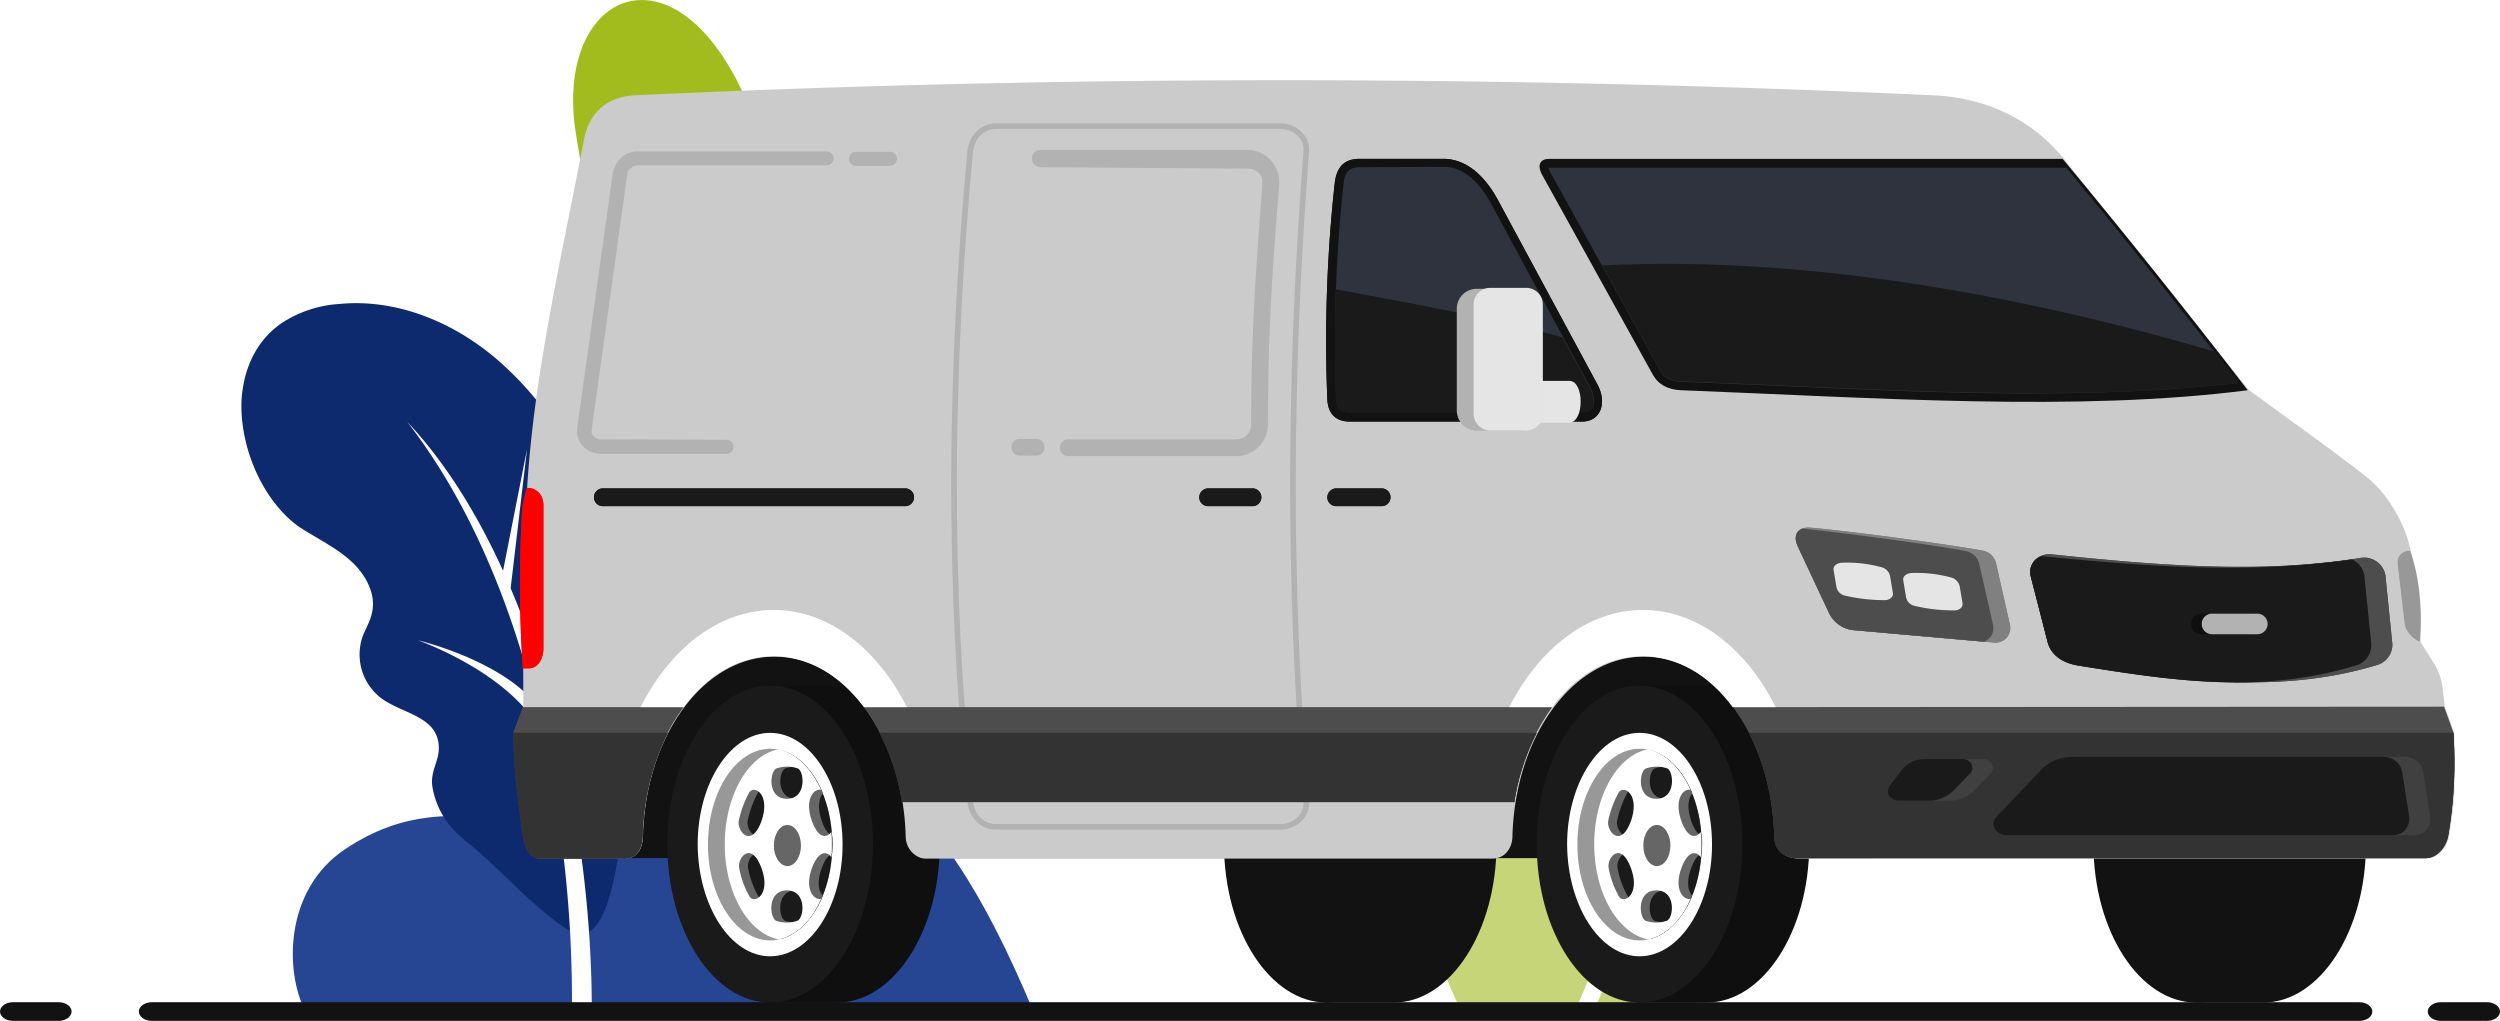 <svg id="Component_4_2" data-name="Component 4 – 2" xmlns="http://www.w3.org/2000/svg" xmlns:xlink="http://www.w3.org/1999/xlink" width="758.64" height="309.793" viewBox="0 0 758.64 309.793">
  <defs>
    <clipPath id="clip-path">
      <rect id="Rectangle_4564" data-name="Rectangle 4564" width="588.953" height="282.561"/>
    </clipPath>
    <clipPath id="clip-path-2">
      <path id="Path_14001" data-name="Path 14001" d="M164.5,119.5h13.05c7.092-9.646,16.738-15.461,27.377-15.461s20.142,5.816,27.377,15.461h13.05c-9.078-17.873-23.83-29.5-40.427-29.5s-31.348,11.632-40.427,29.5" transform="translate(-164.5 -90)"/>
    </clipPath>
    <clipPath id="clip-path-4">
      <path id="Path_14002" data-name="Path 14002" d="M51.3,119.5H64.35c7.092-9.646,16.738-15.461,27.377-15.461s20.284,5.816,27.377,15.461h13.05C123.217,101.632,108.465,90,91.869,90S60.378,101.632,51.3,119.5" transform="translate(-51.3 -90)"/>
    </clipPath>
  </defs>
  <g id="Group_620" transform="translate(150.205)">
    <path id="Path_484" d="M99.366,209.085C90.153,245.76,12.55,325.843,2.452,245.76-11.9,133.609,43.2,146.9,24.775,41.655c-8.859-50.318,41.813-66.263,60.239,16.3S108.4,172.233,99.366,209.085Z" transform="translate(-0.037 0.025)" fill="#a2bc1e"/>
    <path id="Path_485" d="M53.534,74.86c3.012-15.946,6.378-31.714,9.39-47.66-3.366,15.414-6.733,30.651-10.1,46.065a176.116,176.116,0,0,0-8.327-16.3A126.281,126.281,0,0,0,32.45,40.134,126.41,126.41,0,0,1,43.966,57.32a170.739,170.739,0,0,1,8.5,18.249L49.282,90.983c-4.252,20.375-7.973,40.75-11.162,61.3-1.949-4.607-4.075-9.213-6.2-13.82a177.573,177.573,0,0,0-9.745-18.072A145.433,145.433,0,0,1,30.5,139c2.48,6.024,4.607,12.225,6.733,18.426-3.366,22.5-6.024,45.179-7.441,68.035q-3.721-8.5-7.973-17.009c-4.252-8.682-9.213-17.009-13.82-25.513,4.075,8.682,8.682,17.363,12.4,26.045,3.189,7.264,6.024,14.705,8.859,22.324C28.2,249.377,27.843,267.626,28.2,285.7h6.024a666.816,666.816,0,0,1,1.595-88.233A163.886,163.886,0,0,1,44.5,182.05,86.708,86.708,0,0,1,55.66,167.7a89.446,89.446,0,0,1,14.174-11.516c5.138-3.544,10.276-6.733,15.591-9.745a177.452,177.452,0,0,0-15.946,9.213,82.447,82.447,0,0,0-14.705,11.162,92.608,92.608,0,0,0-12.048,14.174,115.775,115.775,0,0,0-6.2,9.922c1.063-11.693,2.3-23.387,3.9-35.081,1.417-10.63,3.012-21.438,4.607-32.069a69.564,69.564,0,0,1,13.465-17.009,48.289,48.289,0,0,1,9.213-6.555,58.829,58.829,0,0,1,10.453-4.252,59.975,59.975,0,0,0-10.808,3.721,55.172,55.172,0,0,0-9.567,6.2,69.153,69.153,0,0,0-11.871,13.111L50.7,91.337Z" transform="translate(6.108 21.036)" fill="#fff"/>
  </g>
  <path id="Path_486" d="M145.946,389.942H342.255c-30.651-73.527-61.3-91.954-104.356-67.5s-68.212-5.67-104.355,18.426c-18.426,12.225-18.426,36.852-12.225,49.077Z" transform="translate(-28.753 -83.223)" fill="#264694"/>
  <g id="Group_623" transform="translate(73.255 91.994)">
    <g id="Group_622" transform="translate(0 0)">
      <g id="Group_621">
        <path id="Path_487" d="M.012,29.616c.532-9.39,4.252-18.249,12.4-23.741A36.025,36.025,0,0,1,29.777.205c18.249-1.772,36.675,6.378,50.14,18.958,24.45,22.5,34.9,55.456,37.207,87.879.886,12.048.709,85.221-14,84.158-3.189-.177-5.847-2.126-8.327-4.075-9.036-6.91-16.477-15.414-25.159-22.678a41.671,41.671,0,0,1-5.847-5.315,25.18,25.18,0,0,1-5.847-12.4c-.709-4.607,1.949-7.619,1.949-11.694,0-9.745-10.808-10.276-17.54-15.237a16.678,16.678,0,0,1-5.67-18.426c.886-2.48,2.3-4.607,2.835-7.087,1.595-6.024-1.949-12.225-6.555-16.3s-10.276-6.733-15.414-10.1C6.745,60.267-.52,44.144.012,29.616Z" transform="translate(0.015 0.036)" fill="#0e2a6e"/>
      </g>
    </g>
    <path id="Path_488" d="M84.387,199.069c0-43.762-8.682-90.713-24.627-128.274l4.961-42.167L57.457,65.479C49.484,47.939,39.739,32.348,28.4,20.3,48.243,45.99,60.114,77,67.378,105.875,56.393,92.41,31.589,86.563,31.589,86.563s29.057,10.1,38.092,29.057a375.545,375.545,0,0,1,8.682,83.272Z" transform="translate(21.945 15.731)" fill="#fff"/>
  </g>
  <g id="Group_634" transform="translate(430.7 95.772)">
    <path id="Path_544" d="M12.612,211.017H81s41.636-27.816,28.525-66.795-16.3-61.3-6.555-87.17S91.278-7.439,57.437,1.243,25.015,55.99,33.519,80.794s-21.261,27.994-29.942,58.29S3.4,191.174,12.612,211.017Z" transform="translate(0.043 0.003)" fill="#c5d577"/>
    <g id="Group_633" transform="translate(32.075 58.53)">
      <path id="Path_545" d="M0,48.686v0Z" transform="translate(0 36.889)" fill="#fff"/>
      <path id="Path_546" d="M40.927,50.495A401.4,401.4,0,0,0,38.624,0a360.676,360.676,0,0,1,.354,43.762A80.665,80.665,0,0,1,22.147,10.63C22.855,26.576,33.84,41.813,38.8,47.837a355.12,355.12,0,0,1-9.922,65.555C3.9,106.659.532,89.65,0,85.575c1.417,21.792,22.324,31.714,27.108,33.663A237.584,237.584,0,0,1,15.237,152.37h5.492c0,.177,18.958-35.081,20.2-101.875Z" fill="#fff"/>
    </g>
  </g>
  <path id="Path_482" d="M251.006,389.836c-45.108-19.859-23.972-72.91,9.646-69.931,32.341,2.979,25.533-36.455,58.016-43.122,63.406-12.908,88.371,73.619,44.257,112.911l-111.918.142Z" transform="translate(-6.67 -86.022)" fill="rgba(255,255,255,0)"/>
  <g id="Group_20" transform="translate(155.823 24.231)">
    <g id="Group_12959" data-name="Group 12959">
      <g id="Group_12958" data-name="Group 12958">
        <g id="Group_12957" data-name="Group 12957">
          <g id="Group_19" clip-path="url(#clip-path)">
            <rect id="Rectangle_19" width="386.536" height="74.896" transform="translate(25.391 161.281)" fill="#121212"/>
            <path id="Path_124" d="M359.222,384.773h20.284c17.164,0,31.207-21.561,31.207-48.086s-13.9-48.086-31.207-48.086H359.222c-18.724.142-19.433,96.173,0,96.173" transform="translate(-112.406 -104.765)" fill="#121212" fill-rule="evenodd"/>
            <path id="Path_125" d="M364.207,384.773c17.164,0,31.207-21.561,31.207-48.086S381.37,288.6,364.207,288.6,333,310.161,333,336.686s14.043,48.086,31.207,48.086" transform="translate(-117.391 -104.765)" fill="#121212" fill-rule="evenodd"/>
            <path id="Path_126" d="M545.222,384.773h20.284c17.164,0,31.207-21.561,31.207-48.086s-13.9-48.086-31.207-48.086H545.222c-18.724.142-19.433,96.173,0,96.173" transform="translate(-34.569 -104.765)" fill="#121212" fill-rule="evenodd"/>
            <path id="Path_127" d="M550.207,384.773c17.164,0,31.207-21.561,31.207-48.086S567.37,288.6,550.207,288.6,519,310.161,519,336.686s14.043,48.086,31.207,48.086" transform="translate(-39.554 -104.765)" fill="#121212" fill-rule="evenodd"/>
            <path id="Path_128" d="M240.106,384.773H260.39c17.164,0,31.207-21.561,31.207-48.086S277.7,288.6,260.39,288.6H240.106c-18.724.142-19.291,96.173,0,96.173" transform="translate(-162.231 -104.765)" fill="#0f0f0f" fill-rule="evenodd"/>
            <path id="Path_129" d="M245.107,384.773c17.164,0,31.207-21.561,31.207-48.086S262.27,288.6,245.107,288.6,213.9,310.161,213.9,336.686s14.043,48.086,31.207,48.086" transform="translate(-167.232 -104.765)" fill="#1a1a1a" fill-rule="evenodd"/>
            <path id="Path_130" d="M242.386,366.5c12.057,0,21.986-15.178,21.986-33.9s-9.929-33.9-21.986-33.9S220.4,313.878,220.4,332.6c.142,18.582,9.929,33.9,21.986,33.9" transform="translate(-164.512 -100.538)" fill="#fff" fill-rule="evenodd"/>
            <path id="Path_131" d="M241.466,360.258c10.355,0,18.866-13.05,18.866-29.079S251.821,302.1,241.466,302.1,222.6,315.15,222.6,331.179s8.511,29.079,18.866,29.079" transform="translate(-163.591 -99.115)" fill="#989898" fill-rule="evenodd"/>
            <path id="Path_132" d="M242.978,359.523c8.653-2.553,15.178-14.327,15.178-28.511s-6.525-25.958-15.178-28.511c-8.653,2.553-15.178,14.327-15.178,28.511,0,14.043,6.525,25.816,15.178,28.511" transform="translate(-161.415 -98.948)" fill="#1a1a1a" fill-rule="evenodd"/>
            <path id="Path_133" d="M243.094,359.339c4.965-1.7,9.362-6.383,12.057-12.766-1.277-1.418-1.986-4.255-.284-8.653.993-2.7,2.128-3.83,3.121-4.255,0-.851.142-1.844.142-2.7a17.167,17.167,0,0,0-.142-2.7c-.993-.284-2.128-1.56-3.121-4.255-1.56-4.4-.851-7.234.284-8.653-2.7-6.525-6.951-11.206-12.057-12.766-8.511,2.837-14.894,14.469-14.894,28.37s6.383,25.674,14.894,28.37m3.83-42.271c-6.1,0-5.248-8.511-3.121-9.22a9.841,9.841,0,0,1,6.383,0c1.986.709,2.837,9.22-3.263,9.22m-7.8,6.951c-3.121,8.227-7.376,2.837-6.809-.284a30.713,30.713,0,0,1,3.121-8.511c1.56-2.553,6.809.567,3.688,8.795m0,13.9c3.121,8.227-2.128,11.206-3.546,8.795a26.787,26.787,0,0,1-3.121-8.511c-.709-3.121,3.688-8.511,6.667-.284m7.8,6.951c6.1,0,5.248,8.511,3.121,9.22a9.841,9.841,0,0,1-6.383,0c-1.986-.851-2.837-9.22,3.262-9.22" transform="translate(-161.248 -98.906)" fill="#666" fill-rule="evenodd"/>
            <path id="Path_134" d="M242.513,359.932c5.39-1.135,10.071-5.674,12.908-12.341-1.986.567-5.248-2.7-2.7-9.5,1.986-5.248,4.539-4.965,5.816-3.121a51.776,51.776,0,0,0,0-7.66c-1.418,1.844-3.83,2.128-5.816-3.121-2.553-6.951.709-10.213,2.7-9.646-2.979-6.525-7.66-11.206-12.908-12.341-9.22,1.844-16.313,14.043-16.313,28.8,0,14.894,7.092,26.951,16.313,28.937m2.553-42.7c-6.1,0-5.248-8.511-3.121-9.22a9.841,9.841,0,0,1,6.383,0c1.986.709,2.837,9.22-3.263,9.22m-7.8,6.951c-3.121,8.227-7.376,2.837-6.809-.284a30.713,30.713,0,0,1,3.121-8.511c1.56-2.553,6.667.567,3.688,8.795m0,13.9c3.121,8.227-2.128,11.206-3.546,8.795a26.787,26.787,0,0,1-3.121-8.511c-.709-3.121,3.546-8.511,6.667-.284m7.8,6.951c6.1,0,5.248,8.511,3.121,9.22a9.841,9.841,0,0,1-6.383,0c-1.986-.851-2.837-9.22,3.263-9.22" transform="translate(-162.085 -99.074)" fill="#fff" fill-rule="evenodd"/>
            <path id="Path_135" d="M240.814,318.4c-2.27,0-4.114,2.837-4.114,6.241s1.844,6.241,4.114,6.241,4.114-2.837,4.114-6.241-1.844-6.241-4.114-6.241" transform="translate(-157.691 -92.294)" fill="#666" fill-rule="evenodd"/>
            <path id="Path_136" d="M426.106,384.773H446.39c17.164,0,31.207-21.561,31.207-48.086S463.7,288.6,446.39,288.6H426.106c-18.724.142-19.291,96.173,0,96.173" transform="translate(-84.394 -104.765)" fill="#0f0f0f" fill-rule="evenodd"/>
            <path id="Path_137" d="M431.107,384.773c17.164,0,31.207-21.561,31.207-48.086S448.27,288.6,431.107,288.6,399.9,310.161,399.9,336.686s14.043,48.086,31.207,48.086" transform="translate(-89.395 -104.765)" fill="#1a1a1a" fill-rule="evenodd"/>
            <path id="Path_138" d="M428.386,366.5c12.057,0,21.986-15.178,21.986-33.9s-9.929-33.9-21.986-33.9S406.4,313.878,406.4,332.6c.142,18.582,9.929,33.9,21.986,33.9" transform="translate(-86.674 -100.538)" fill="#fff" fill-rule="evenodd"/>
            <path id="Path_139" d="M427.466,360.258c10.355,0,18.866-13.05,18.866-29.079S437.821,302.1,427.466,302.1,408.6,315.15,408.6,331.179s8.511,29.079,18.866,29.079" transform="translate(-85.754 -99.115)" fill="#989898" fill-rule="evenodd"/>
            <path id="Path_140" d="M428.978,359.523c8.653-2.553,15.178-14.327,15.178-28.511s-6.525-25.958-15.178-28.511c-8.653,2.553-15.178,14.327-15.178,28.511,0,14.043,6.525,25.816,15.178,28.511" transform="translate(-83.578 -98.948)" fill="#1a1a1a" fill-rule="evenodd"/>
            <path id="Path_141" d="M429.094,359.339c4.965-1.7,9.362-6.383,12.057-12.766-1.277-1.418-1.986-4.255-.284-8.653.993-2.7,2.128-3.83,3.121-4.255,0-.851.142-1.844.142-2.7a17.167,17.167,0,0,0-.142-2.7c-.993-.284-2.128-1.56-3.121-4.255-1.56-4.4-.851-7.234.284-8.653-2.7-6.525-6.951-11.206-12.057-12.766-8.511,2.837-14.894,14.469-14.894,28.37s6.383,25.674,14.894,28.37m3.83-42.271c-6.1,0-5.248-8.511-3.121-9.22a9.841,9.841,0,0,1,6.383,0c1.986.709,2.837,9.22-3.263,9.22m-7.8,6.951c-3.121,8.227-7.376,2.837-6.809-.284a30.712,30.712,0,0,1,3.121-8.511c1.56-2.553,6.809.567,3.688,8.795m0,13.9c3.121,8.227-2.128,11.206-3.546,8.795a26.789,26.789,0,0,1-3.121-8.511c-.709-3.121,3.688-8.511,6.667-.284m7.8,6.951c6.1,0,5.248,8.511,3.121,9.22a9.841,9.841,0,0,1-6.383,0c-1.986-.851-2.837-9.22,3.262-9.22" transform="translate(-83.41 -98.906)" fill="#666" fill-rule="evenodd"/>
            <path id="Path_142" d="M428.513,359.932c5.39-1.135,10.071-5.674,12.908-12.341-1.986.567-5.248-2.7-2.7-9.5,1.986-5.248,4.539-4.965,5.816-3.121a51.776,51.776,0,0,0,0-7.66c-1.418,1.844-3.83,2.128-5.816-3.121-2.553-6.951.709-10.213,2.7-9.646-2.979-6.525-7.66-11.206-12.908-12.341-9.22,1.844-16.312,14.043-16.312,28.8,0,14.894,7.092,26.951,16.313,28.937m2.553-42.7c-6.1,0-5.248-8.511-3.121-9.22a9.841,9.841,0,0,1,6.383,0c1.986.709,2.837,9.22-3.262,9.22m-7.8,6.951c-3.121,8.227-7.376,2.837-6.809-.284a30.714,30.714,0,0,1,3.121-8.511c1.56-2.553,6.667.567,3.688,8.795m0,13.9c3.121,8.227-2.128,11.206-3.546,8.795a26.786,26.786,0,0,1-3.121-8.511c-.709-3.121,3.546-8.511,6.667-.284m7.8,6.951c6.1,0,5.248,8.511,3.121,9.22a9.841,9.841,0,0,1-6.383,0c-1.986-.851-2.837-9.22,3.263-9.22" transform="translate(-84.247 -99.074)" fill="#fff" fill-rule="evenodd"/>
            <path id="Path_143" d="M426.814,318.4c-2.27,0-4.114,2.837-4.114,6.241s1.844,6.241,4.114,6.241,4.114-2.837,4.114-6.241-1.844-6.241-4.114-6.241" transform="translate(-79.853 -92.294)" fill="#666" fill-rule="evenodd"/>
            <path id="Path_144" d="M611.609,163.65q-197.453-9.149-393.77,0c-8.511.426-14.043,5.248-15.6,13.9-6.667,35.178-15.036,70.357-17.164,105.535l-1.277,5.532.142,60.853-2.837,7.518c0,10.639,1.418,21.135,2.837,31.348.426,2.837,1.56,6.951,5.248,6.951h25.533c3.972,0,5.39-3.262,5.532-6.667.709-30.355,18.3-54.611,39.859-54.611s39.15,24.256,39.859,54.753c.142,3.972,3.4,6.525,5.958,6.525H477.988c3.83,0,5.958-3.121,6.1-6.525.709-30.355,18.3-54.753,39.859-54.753s39.15,24.256,39.859,54.753c.142,5.248,4.255,6.525,7.518,6.525H761.4c3.688,0,6.383-3.546,6.951-6.951a127.743,127.743,0,0,0,1.56-31.207l-2.837-7.8-.709-5.674a17.881,17.881,0,0,0-2.837-7.944l-3.83-6.1c-.284-9.646-1.56-25.533-4.681-33.476-2.7-6.667-6.667-12.908-12.908-17.589-11.348-8.795-23.121-17.022-34.611-25.533L651.326,182.8c-9.788-11.915-23.547-18.44-39.717-19.149" transform="translate(-180.958 -158.969)" fill="#cbcbcb" fill-rule="evenodd"/>
            <path id="Path_145" d="M239.991,261.946a2.128,2.128,0,0,1,0,4.255H201.551a2.414,2.414,0,0,1-.993-.142,7.221,7.221,0,0,1-4.114-2.128l-.142-.142a6.686,6.686,0,0,1-1.7-4.255v-.851l10.78-77.307a8.853,8.853,0,0,1,2.553-4.965,7.432,7.432,0,0,1,5.107-1.986h57.307a2.128,2.128,0,0,1,0,4.255H213.04a3.128,3.128,0,0,0-2.128.851,2.961,2.961,0,0,0-1.135,2.27L199,259.109v.284a1.821,1.821,0,0,0,.567,1.418l.142.142a3.381,3.381,0,0,0,1.56.851h.426Zm95.18-82.7a2.667,2.667,0,0,1-2.553-2.7A2.543,2.543,0,0,1,335.171,174h63.406a9.462,9.462,0,0,1,6.241,2.837,9.811,9.811,0,0,1,2.837,6.383v.709h0v.851c-1.986,24.54-3.4,43.973-3.4,72.484a9.686,9.686,0,0,1-9.646,9.646H343.682a2.553,2.553,0,0,1,0-5.107h50.923a4.734,4.734,0,0,0,3.262-1.277,4.4,4.4,0,0,0,1.277-3.121c0-28.8,1.56-48.37,3.4-72.768v-.851h0V183.5a3.322,3.322,0,0,0-1.135-2.553,4.728,4.728,0,0,0-2.979-1.277h-.426Zm-1.277,82.414H328.93a2.553,2.553,0,0,0,0,5.107h4.965a2.553,2.553,0,0,0,0-5.107m-54.611-82.839a2.128,2.128,0,1,1,0-4.255H289.5a2.128,2.128,0,1,1,0,4.255Z" transform="translate(-175.309 -152.723)" fill="#b2b2b2" fill-rule="evenodd"/>
            <path id="Path_147" d="M590.778,287.36c.851-7.943.142-19.575-2.979-27.66l-.851.142a3.365,3.365,0,0,0-2.837,3.83v.284l2.128,18.156c.284,1.986,2.27,4.255,4.539,5.248" transform="translate(-12.322 -116.859)" fill="#989898" fill-rule="evenodd"/>
            <path id="Path_148" d="M287.947,168.9h86.385c4.4,0,8.227,3.546,7.8,7.66-5.107,65.817-5.674,131.493,0,197.311.426,4.255-3.546,7.66-7.8,7.66H287.947c-4.4,0-7.376-3.546-7.8-7.66-6.951-66.243-6.1-131.919,0-197.311C280.571,172.446,283.691,168.9,287.947,168.9Z" transform="translate(-141.56 -154.857)" fill="none" stroke="#b2b2b2" stroke-miterlimit="22.926" stroke-width="1.701"/>
            <path id="Path_149" d="M183.837,293.242,181,300.76c0,10.639,1.418,21.135,2.837,31.348.426,2.837,1.56,6.951,5.248,6.951h25.533c3.972,0,5.39-3.262,5.532-6.667.426-15.461,5.107-29.363,12.483-39.15Zm103.549,0a64.856,64.856,0,0,1,11.49,28.8H484.7a64.856,64.856,0,0,1,11.49-28.8Zm263.7,0c7.376,9.929,12.057,23.831,12.483,39.292.142,5.248,4.255,6.525,7.518,6.525H761.159c3.688,0,6.383-3.546,6.951-6.951a127.737,127.737,0,0,0,1.56-31.207l-2.837-7.8Z" transform="translate(-181 -102.882)" fill="#4d4d4d" fill-rule="evenodd"/>
          </g>
        </g>
      </g>
    </g>
  </g>
  <g id="Group_22" transform="translate(194.361 185.093)">
    <g id="Group_12962" data-name="Group 12962" transform="translate(0 0)">
      <g id="Group_12961" data-name="Group 12961">
        <g id="Group_12960" data-name="Group 12960">
          <g id="Group_21" clip-path="url(#clip-path-2)">
            <path id="Rectangle_21" d="M154.1,116.253,210.7,61.5l53.76,55.6-56.6,54.753Z" transform="translate(-168.852 -101.927)" fill="#fff"/>
          </g>
        </g>
      </g>
    </g>
  </g>
  <g id="Group_24" transform="translate(155.823 24.231)">
    <g id="Group_12965" data-name="Group 12965">
      <g id="Group_12964" data-name="Group 12964">
        <g id="Group_12963" data-name="Group 12963">
          <g id="Group_23" clip-path="url(#clip-path)">
            <path id="Path_151" d="M615.4,246.115q-27.66-35.958-56.172-70.215H403.475c-2.553,0-3.972,1.56-2.128,4.965l33.476,60.427c1.7,3.121,4.681,4.681,8.653,4.823,59.151,2.27,120,6.667,171.92,0" transform="translate(-89.14 -151.928)" fill="#121212" fill-rule="evenodd"/>
            <path id="Path_152" d="M609.782,243.334l1.986-.284c-17.022-21.986-34.469-43.831-52.2-65.25H402.4c.142.426.284.709.426,1.135L436.3,239.362c1.418,2.553,3.688,3.4,6.525,3.4,9.078.426,18.3.709,27.377,1.135,24.823,1.135,49.789,2.27,74.612,2.411,21.561,0,43.406-.567,64.966-2.979" transform="translate(-88.348 -151.133)" fill="#2e333d" fill-rule="evenodd"/>
            <path id="Path_153" d="M604.969,234.731l1.986-.284-7.376-9.5c-49.079-14.468-118.869-29.5-185.679-26.1l17.589,31.774c1.418,2.553,3.688,3.4,6.525,3.4,9.078.426,18.3.709,27.377,1.135,24.823,1.135,49.789,2.27,74.612,2.411,21.561.142,43.406-.426,64.966-2.837" transform="translate(-83.536 -142.53)" fill="#1a1a1a" fill-rule="evenodd"/>
          </g>
        </g>
      </g>
    </g>
  </g>
  <g id="Group_26" transform="translate(457.984 185.093)">
    <g id="Group_12968" data-name="Group 12968" transform="translate(0 0)">
      <g id="Group_12967" data-name="Group 12967">
        <g id="Group_12966" data-name="Group 12966">
          <g id="Group_25" clip-path="url(#clip-path-4)">
            <path id="Rectangle_23" d="M40.9,116.679,96.221,61.5,151.4,116.679,96.221,171.858Z" transform="translate(-55.652 -101.927)" fill="#fff"/>
          </g>
        </g>
      </g>
    </g>
  </g>
  <g id="Group_28" transform="translate(155.823 24.231)">
    <g id="Group_12971" data-name="Group 12971">
      <g id="Group_12970" data-name="Group 12970">
        <g id="Group_12969" data-name="Group 12969">
          <g id="Group_27" clip-path="url(#clip-path)">
            <path id="Path_155" d="M181,298.7c0,10.639,1.418,20.993,2.837,31.207.426,2.837,1.56,6.951,5.248,6.951h25.533c3.972,0,5.39-3.262,5.532-6.667a73.591,73.591,0,0,1,7.66-31.49Zm588.669,0H555.9a71.594,71.594,0,0,1,7.66,31.49c.142,5.248,4.255,6.525,7.518,6.525H761.159c3.688,0,6.383-3.546,6.951-6.951a133.958,133.958,0,0,0,1.56-31.065m-278.164,0H292.067a70,70,0,0,1,6.809,20.993H484.7a70,70,0,0,1,6.809-20.993" transform="translate(-181 -100.538)" fill="#333" fill-rule="evenodd"/>
            <path id="Path_156" d="M184.391,246.442l-1.277,5.532a377.771,377.771,0,0,0,.142,49.079h1.7c2.979,0,4.539-2.979,4.539-6.1V251.548c0-2.979-1.986-5.248-4.823-5.248l-.284.142Z" transform="translate(-180.42 -122.467)" fill="red" fill-rule="evenodd"/>
            <path id="Path_157" d="M511.893,260.511c36.313,3.83,64.683,5.674,93.62,1.135a6.549,6.549,0,0,1,7.66,4.823,2.414,2.414,0,0,1,.142.993l1.986,19.575a6.418,6.418,0,0,1-4.681,7.092c-26.242,7.943-53.9,5.958-90.641,0-4.255-.709-8.085-2.837-9.22-7.092l-5.107-19.859c-.993-3.83,2.411-7.092,6.241-6.667" transform="translate(-45.213 -116.535)" fill="#4d4d4d" fill-rule="evenodd"/>
            <path id="Path_158" d="M603.1,261.893a6.382,6.382,0,0,1,3.83,5.532L608.919,287a6.418,6.418,0,0,1-4.681,7.092c-28.653,8.653-55.179,4.681-84.258,0-4.255-.709-8.085-2.837-9.22-7.092l-5.107-19.859a5.116,5.116,0,0,1,3.262-6.241c31.916,3.121,62.413,5.532,94.187.993" transform="translate(-45.215 -116.357)" fill="#1a1a1a" fill-rule="evenodd"/>
            <path id="Path_159" d="M364.989,175.9H390.38c7.66,0,13.192,6.1,16.738,12.766l30.072,55.746c2.979,5.532.993,11.206-4.681,11.206h-70.5c-4.255,0-6.667-2.411-6.809-6.951a439.528,439.528,0,0,1,2.27-65.534c.567-4.539,2.7-7.234,7.518-7.234" transform="translate(-108.244 -151.928)" fill="#121212" fill-rule="evenodd"/>
            <path id="Path_160" d="M364.194,177.742c-3.263,0-4.539,1.7-4.823,4.823a434.511,434.511,0,0,0-2.27,65.108c.142,2.979,1.135,4.4,4.255,4.4h70.5c4.4,0,3.972-4.4,2.411-7.376L404.2,188.948c-2.979-5.39-7.66-11.348-14.469-11.348l-25.533.142Z" transform="translate(-107.449 -151.216)" fill="#2e333d" fill-rule="evenodd"/>
            <path id="Path_161" d="M356.994,203.8c-.426,10.922-.426,21.986,0,33.051.142,2.979,1.135,4.4,4.255,4.4h70.5c4.4,0,3.972-4.4,2.411-7.376l-8.369-15.461c-19.433-5.674-47.094-10.5-68.8-14.61" transform="translate(-107.483 -140.252)" fill="#1a1a1a" fill-rule="evenodd"/>
            <path id="Path_162" d="M522.3,303.8h99.577c3.546,0,5.816,1.986,6.241,5.107l1.986,12.625c.567,3.546-1.7,6.1-4.965,6.1H501.59c-3.121,0-5.248-3.263-3.263-5.39l13.759-14.469c2.553-2.837,6.241-3.972,10.213-3.972" transform="translate(-48.527 -98.404)" fill="#404040" fill-rule="evenodd"/>
            <path id="Path_163" d="M522.3,303.8h93.194c3.546,0,5.816,1.986,6.241,5.107l1.986,12.625c.567,3.546-1.7,6.1-4.965,6.1H501.59c-3.121,0-5.248-3.263-3.263-5.39l13.759-14.469c2.553-2.837,6.241-3.972,10.213-3.972" transform="translate(-48.527 -98.404)" fill="#1a1a1a" fill-rule="evenodd"/>
            <path id="Path_164" d="M357.8,246.4h13.617a2.7,2.7,0,1,1,0,5.39H357.8a2.693,2.693,0,0,1-2.7-2.7,2.79,2.79,0,0,1,2.7-2.7" transform="translate(-108.143 -122.425)" fill="#1a1a1a" fill-rule="evenodd"/>
            <path id="Path_165" d="M515.725,289.7l-43.264-3.83a9.379,9.379,0,0,1-6.809-4.681l-9.646-20.568c-1.986-4.114.567-6.1,3.688-5.816,11.915.993,43.264,5.248,52.2,6.951a5.124,5.124,0,0,1,4.255,4.114l4.114,18.156a4.477,4.477,0,0,1-4.539,5.674" transform="translate(-66.208 -118.918)" fill="gray" fill-rule="evenodd"/>
            <path id="Path_166" d="M512.454,289.327l-40-3.546a9.379,9.379,0,0,1-6.809-4.681L456,260.532c-1.419-2.979-.426-4.965,1.418-5.532,13.476,1.418,40.994,5.107,49.363,6.809a5.124,5.124,0,0,1,4.255,4.114l4.114,18.157a4.451,4.451,0,0,1-2.7,5.248" transform="translate(-66.2 -118.826)" fill="#4d4d4d" fill-rule="evenodd"/>
            <path id="Path_167" d="M200.8,246.4h92.059a2.7,2.7,0,0,1,0,5.39H200.8a2.7,2.7,0,0,1,0-5.39" transform="translate(-173.844 -122.425)" fill="#1a1a1a" fill-rule="evenodd"/>
            <path id="Path_168" d="M493.055,265.926a40.284,40.284,0,0,0-12.341-1.418c-1.277.142-2.553.851-2.411,2.128l.851,5.107a3.348,3.348,0,0,0,2.411,2.7,52.324,52.324,0,0,0,12.341,1.418c1.277,0,2.553-.851,2.411-2.128l-.851-5.107a3.6,3.6,0,0,0-2.411-2.7" transform="translate(-56.589 -114.858)" fill="#e5e5e5" fill-rule="evenodd"/>
            <path id="Path_169" d="M478.155,263.726a40.286,40.286,0,0,0-12.341-1.418c-1.277.142-2.553.851-2.411,2.128l.851,5.107a3.348,3.348,0,0,0,2.411,2.7,52.324,52.324,0,0,0,12.341,1.418c1.277,0,2.553-.851,2.411-2.128l-.851-5.107a3.579,3.579,0,0,0-2.411-2.7" transform="translate(-62.824 -115.779)" fill="#e5e5e5" fill-rule="evenodd"/>
            <path id="Path_170" d="M556.78,273.2H543.021a3.121,3.121,0,1,0,0,6.241H556.78a3.148,3.148,0,0,0,3.121-3.121,3.059,3.059,0,0,0-3.121-3.121" transform="translate(-30.807 -111.21)" fill="#0f0f0f" fill-rule="evenodd"/>
            <path id="Path_171" d="M559.08,273.2H545.321a3.121,3.121,0,1,0,0,6.241H559.08a3.121,3.121,0,0,0,0-6.241" transform="translate(-29.845 -111.21)" fill="#b2b2b2" fill-rule="evenodd"/>
            <path id="Path_172" d="M411.346,236.024H399.573c-4.4,0-4.4-12.624,0-12.624h11.773c4.539,0,4.539,12.624,0,12.624" transform="translate(-90.912 -132.05)" fill="#e5e5e5" fill-rule="evenodd"/>
            <path id="Path_173" d="M402.659,246.68H388.9a6.054,6.054,0,0,1-6.1-6.1V209.8a6.054,6.054,0,0,1,6.1-6.1h13.759a6.054,6.054,0,0,1,6.1,6.1v30.781a6.239,6.239,0,0,1-6.1,6.1" transform="translate(-96.551 -140.294)" fill="#b2b2b2" fill-rule="evenodd"/>
            <path id="Path_174" d="M402.429,246.764H391.365A5.026,5.026,0,0,1,386.4,241.8V208.465a5.026,5.026,0,0,1,4.965-4.965h11.064a5.026,5.026,0,0,1,4.965,4.965V241.8a5.123,5.123,0,0,1-4.965,4.965" transform="translate(-95.044 -140.378)" fill="#e5e5e5" fill-rule="evenodd"/>
            <path id="Path_175" d="M485.908,304.3h18.157c2.27,0,3.83,2.7,2.128,4.4l-4.823,4.965a10.7,10.7,0,0,1-8.085,3.262H478.248c-2.411,0-4.255-2.27-2.553-4.681l3.546-4.681a8.687,8.687,0,0,1,6.667-3.263" transform="translate(-57.953 -98.195)" fill="#404040" fill-rule="evenodd"/>
            <path id="Path_176" d="M485.908,304.3h11.915c2.27,0,3.83,2.7,2.128,4.4l-4.823,4.965a10.7,10.7,0,0,1-8.085,3.262h-8.795c-2.411,0-4.255-2.27-2.553-4.681l3.546-4.681a8.687,8.687,0,0,1,6.667-3.263" transform="translate(-57.953 -98.195)" fill="#1a1a1a" fill-rule="evenodd"/>
            <path id="Path_177" d="M330.4,246.4h13.617a2.7,2.7,0,0,1,0,5.39H330.4a2.693,2.693,0,0,1-2.7-2.7,2.79,2.79,0,0,1,2.7-2.7" transform="translate(-119.609 -122.425)" fill="#1a1a1a" fill-rule="evenodd"/>
          </g>
        </g>
      </g>
    </g>
  </g>
  <g id="Group_28_00000039834117151523325360000010276793459868906376_" transform="translate(155.823 24.231)">
    <g id="Group_12982" data-name="Group 12982">
      <g id="Group_12981" data-name="Group 12981">
        <g id="Group_12980" data-name="Group 12980">
          <g id="Group_27_00000160910426125766809070000014545747566565467571_" clip-path="url(#clip-path)">
            <path id="Path_155_00000127747472293732487270000010850163913233819055_" d="M181,298.7c0,10.639,1.418,20.993,2.837,31.207.426,2.837,1.56,6.951,5.248,6.951h25.533c3.972,0,5.39-3.262,5.532-6.667a73.591,73.591,0,0,1,7.66-31.49Zm588.669,0H555.9a71.594,71.594,0,0,1,7.66,31.49c.142,5.248,4.255,6.525,7.518,6.525H761.159c3.688,0,6.383-3.546,6.951-6.951a133.958,133.958,0,0,0,1.56-31.065m-278.164,0H292.067a70,70,0,0,1,6.809,20.993H484.7a70,70,0,0,1,6.809-20.993" transform="translate(-181 -100.538)" fill="#333" fill-rule="evenodd"/>
            <path id="Path_156_00000021804325196825938040000003069002944247449497_" d="M184.391,246.442l-1.277,5.532a377.771,377.771,0,0,0,.142,49.079h1.7c2.979,0,4.539-2.979,4.539-6.1V251.548c0-2.979-1.986-5.248-4.823-5.248l-.284.142Z" transform="translate(-180.42 -122.467)" fill="red" fill-rule="evenodd"/>
            <path id="Path_157_00000152221809257575339730000002108681236335643272_" d="M511.893,260.511c36.313,3.83,64.683,5.674,93.62,1.135a6.549,6.549,0,0,1,7.66,4.823,2.414,2.414,0,0,1,.142.993l1.986,19.575a6.418,6.418,0,0,1-4.681,7.092c-26.242,7.943-53.9,5.958-90.641,0-4.255-.709-8.085-2.837-9.22-7.092l-5.107-19.859c-.993-3.83,2.411-7.092,6.241-6.667" transform="translate(-45.213 -116.535)" fill="#4d4d4d" fill-rule="evenodd"/>
            <path id="Path_158_00000071536575012454408380000003168445671594898866_" d="M603.1,261.893a6.382,6.382,0,0,1,3.83,5.532L608.919,287a6.418,6.418,0,0,1-4.681,7.092c-28.653,8.653-55.179,4.681-84.258,0-4.255-.709-8.085-2.837-9.22-7.092l-5.107-19.859a5.116,5.116,0,0,1,3.262-6.241c31.916,3.121,62.413,5.532,94.187.993" transform="translate(-45.215 -116.357)" fill="#1a1a1a" fill-rule="evenodd"/>
            <path id="Path_159_00000137851590025829080200000001499732206439475639_" d="M364.989,175.9H390.38c7.66,0,13.192,6.1,16.738,12.766l30.072,55.746c2.979,5.532.993,11.206-4.681,11.206h-70.5c-4.255,0-6.667-2.411-6.809-6.951a439.528,439.528,0,0,1,2.27-65.534c.567-4.539,2.7-7.234,7.518-7.234" transform="translate(-108.244 -151.928)" fill="#121212" fill-rule="evenodd"/>
            <path id="Path_160_00000078728940270261057810000017965768921046297246_" d="M364.194,177.742c-3.263,0-4.539,1.7-4.823,4.823a434.511,434.511,0,0,0-2.27,65.108c.142,2.979,1.135,4.4,4.255,4.4h70.5c4.4,0,3.972-4.4,2.411-7.376L404.2,188.948c-2.979-5.39-7.66-11.348-14.469-11.348l-25.533.142Z" transform="translate(-107.449 -151.216)" fill="#2e333d" fill-rule="evenodd"/>
            <path id="Path_161_00000141445779164958202130000013057716108823352753_" d="M356.994,203.8c-.426,10.922-.426,21.986,0,33.051.142,2.979,1.135,4.4,4.255,4.4h70.5c4.4,0,3.972-4.4,2.411-7.376l-8.369-15.461c-19.433-5.674-47.094-10.5-68.8-14.61" transform="translate(-107.483 -140.252)" fill="#1a1a1a" fill-rule="evenodd"/>
            <path id="Path_162_00000177484453581359145980000003878839901019881395_" d="M522.3,303.8h99.577c3.546,0,5.816,1.986,6.241,5.107l1.986,12.625c.567,3.546-1.7,6.1-4.965,6.1H501.59c-3.121,0-5.248-3.263-3.263-5.39l13.759-14.469c2.553-2.837,6.241-3.972,10.213-3.972" transform="translate(-48.527 -98.404)" fill="#404040" fill-rule="evenodd"/>
            <path id="Path_163_00000036243025397333957650000014478963996256658355_" d="M522.3,303.8h93.194c3.546,0,5.816,1.986,6.241,5.107l1.986,12.625c.567,3.546-1.7,6.1-4.965,6.1H501.59c-3.121,0-5.248-3.263-3.263-5.39l13.759-14.469c2.553-2.837,6.241-3.972,10.213-3.972" transform="translate(-48.527 -98.404)" fill="#1a1a1a" fill-rule="evenodd"/>
            <path id="Path_164_00000078742781652490656650000002866755014076772542_" d="M357.8,246.4h13.617a2.7,2.7,0,1,1,0,5.39H357.8a2.693,2.693,0,0,1-2.7-2.7,2.79,2.79,0,0,1,2.7-2.7" transform="translate(-108.143 -122.425)" fill="#1a1a1a" fill-rule="evenodd"/>
            <path id="Path_165_00000163071761458055730410000013371679877660262812_" d="M515.725,289.7l-43.264-3.83a9.379,9.379,0,0,1-6.809-4.681l-9.646-20.568c-1.986-4.114.567-6.1,3.688-5.816,11.915.993,43.264,5.248,52.2,6.951a5.124,5.124,0,0,1,4.255,4.114l4.114,18.156a4.477,4.477,0,0,1-4.539,5.674" transform="translate(-66.208 -118.918)" fill="gray" fill-rule="evenodd"/>
            <path id="Path_166_00000072245487470943014090000003570009385323853227_" d="M512.454,289.327l-40-3.546a9.379,9.379,0,0,1-6.809-4.681L456,260.532c-1.419-2.979-.426-4.965,1.418-5.532,13.476,1.418,40.994,5.107,49.363,6.809a5.124,5.124,0,0,1,4.255,4.114l4.114,18.157a4.451,4.451,0,0,1-2.7,5.248" transform="translate(-66.2 -118.826)" fill="#4d4d4d" fill-rule="evenodd"/>
            <path id="Path_167_00000181081639981517518740000003124167399912179111_" d="M200.8,246.4h92.059a2.7,2.7,0,0,1,0,5.39H200.8a2.7,2.7,0,0,1,0-5.39" transform="translate(-173.844 -122.425)" fill="#1a1a1a" fill-rule="evenodd"/>
            <path id="Path_168_00000070084742498831912760000012495436515126830764_" d="M493.055,265.926a40.284,40.284,0,0,0-12.341-1.418c-1.277.142-2.553.851-2.411,2.128l.851,5.107a3.348,3.348,0,0,0,2.411,2.7,52.324,52.324,0,0,0,12.341,1.418c1.277,0,2.553-.851,2.411-2.128l-.851-5.107a3.6,3.6,0,0,0-2.411-2.7" transform="translate(-56.589 -114.858)" fill="#e5e5e5" fill-rule="evenodd"/>
            <path id="Path_169_00000101091305139380337790000015963830193357594279_" d="M478.155,263.726a40.286,40.286,0,0,0-12.341-1.418c-1.277.142-2.553.851-2.411,2.128l.851,5.107a3.348,3.348,0,0,0,2.411,2.7,52.324,52.324,0,0,0,12.341,1.418c1.277,0,2.553-.851,2.411-2.128l-.851-5.107a3.579,3.579,0,0,0-2.411-2.7" transform="translate(-62.824 -115.779)" fill="#e5e5e5" fill-rule="evenodd"/>
            <path id="Path_170_00000129890357056737713030000016870236727939601547_" d="M556.78,273.2H543.021a3.121,3.121,0,1,0,0,6.241H556.78a3.148,3.148,0,0,0,3.121-3.121,3.059,3.059,0,0,0-3.121-3.121" transform="translate(-30.807 -111.21)" fill="#0f0f0f" fill-rule="evenodd"/>
            <path id="Path_171_00000000939270820771993690000014147561006362534576_" d="M559.08,273.2H545.321a3.121,3.121,0,1,0,0,6.241H559.08a3.121,3.121,0,0,0,0-6.241" transform="translate(-29.845 -111.21)" fill="#b2b2b2" fill-rule="evenodd"/>
            <path id="Path_172_00000129904615123262674960000013553954190318390952_" d="M411.346,236.024H399.573c-4.4,0-4.4-12.624,0-12.624h11.773c4.539,0,4.539,12.624,0,12.624" transform="translate(-90.912 -132.05)" fill="#e5e5e5" fill-rule="evenodd"/>
            <path id="Path_173_00000096032735851727581730000016411774205112915642_" d="M402.659,246.68H388.9a6.054,6.054,0,0,1-6.1-6.1V209.8a6.054,6.054,0,0,1,6.1-6.1h13.759a6.054,6.054,0,0,1,6.1,6.1v30.781a6.239,6.239,0,0,1-6.1,6.1" transform="translate(-96.551 -140.294)" fill="#b2b2b2" fill-rule="evenodd"/>
            <path id="Path_174_00000094590022099380083920000007060554696934632083_" d="M402.429,246.764H391.365A5.026,5.026,0,0,1,386.4,241.8V208.465a5.026,5.026,0,0,1,4.965-4.965h11.064a5.026,5.026,0,0,1,4.965,4.965V241.8a5.123,5.123,0,0,1-4.965,4.965" transform="translate(-95.044 -140.378)" fill="#e5e5e5" fill-rule="evenodd"/>
            <path id="Path_175_00000010282684554795256670000016753543197461594757_" d="M485.908,304.3h18.157c2.27,0,3.83,2.7,2.128,4.4l-4.823,4.965a10.7,10.7,0,0,1-8.085,3.262H478.248c-2.411,0-4.255-2.27-2.553-4.681l3.546-4.681a8.687,8.687,0,0,1,6.667-3.263" transform="translate(-57.953 -98.195)" fill="#404040" fill-rule="evenodd"/>
            <path id="Path_176_00000132782425816767367940000004718511435552079268_" d="M485.908,304.3h11.915c2.27,0,3.83,2.7,2.128,4.4l-4.823,4.965a10.7,10.7,0,0,1-8.085,3.262h-8.795c-2.411,0-4.255-2.27-2.553-4.681l3.546-4.681a8.687,8.687,0,0,1,6.667-3.263" transform="translate(-57.953 -98.195)" fill="#1a1a1a" fill-rule="evenodd"/>
            <path id="Path_177_00000106862839165288268300000005569319732168066725_" d="M330.4,246.4h13.617a2.7,2.7,0,0,1,0,5.39H330.4a2.693,2.693,0,0,1-2.7-2.7,2.79,2.79,0,0,1,2.7-2.7" transform="translate(-119.609 -122.425)" fill="#1a1a1a" fill-rule="evenodd"/>
          </g>
        </g>
      </g>
    </g>
  </g>
  <path id="Path_14054" data-name="Path 14054" d="M54.072,408.29H719.7c2.167,0,3.94,1.274,3.94,2.832s-1.823,2.832-3.94,2.832H49.807c-2.118,0-3.94-1.274-3.94-2.832s1.772-2.832,3.94-2.832Zm-37.676,0h5.126c2.167,0,3.939,1.274,3.939,2.832s-1.823,2.832-3.939,2.832H7.672c-2.116,0-3.939-1.274-3.939-2.832S5.5,408.29,7.672,408.29Zm727.994,0h14.043c2.168,0,3.939,1.274,3.939,2.832s-1.808,2.832-3.939,2.832H744.391c-2.132,0-3.94-1.274-3.94-2.832s1.772-2.832,3.94-2.832" transform="translate(-3.733 -104.161)" fill="#121212" fill-rule="evenodd"/>
</svg>
